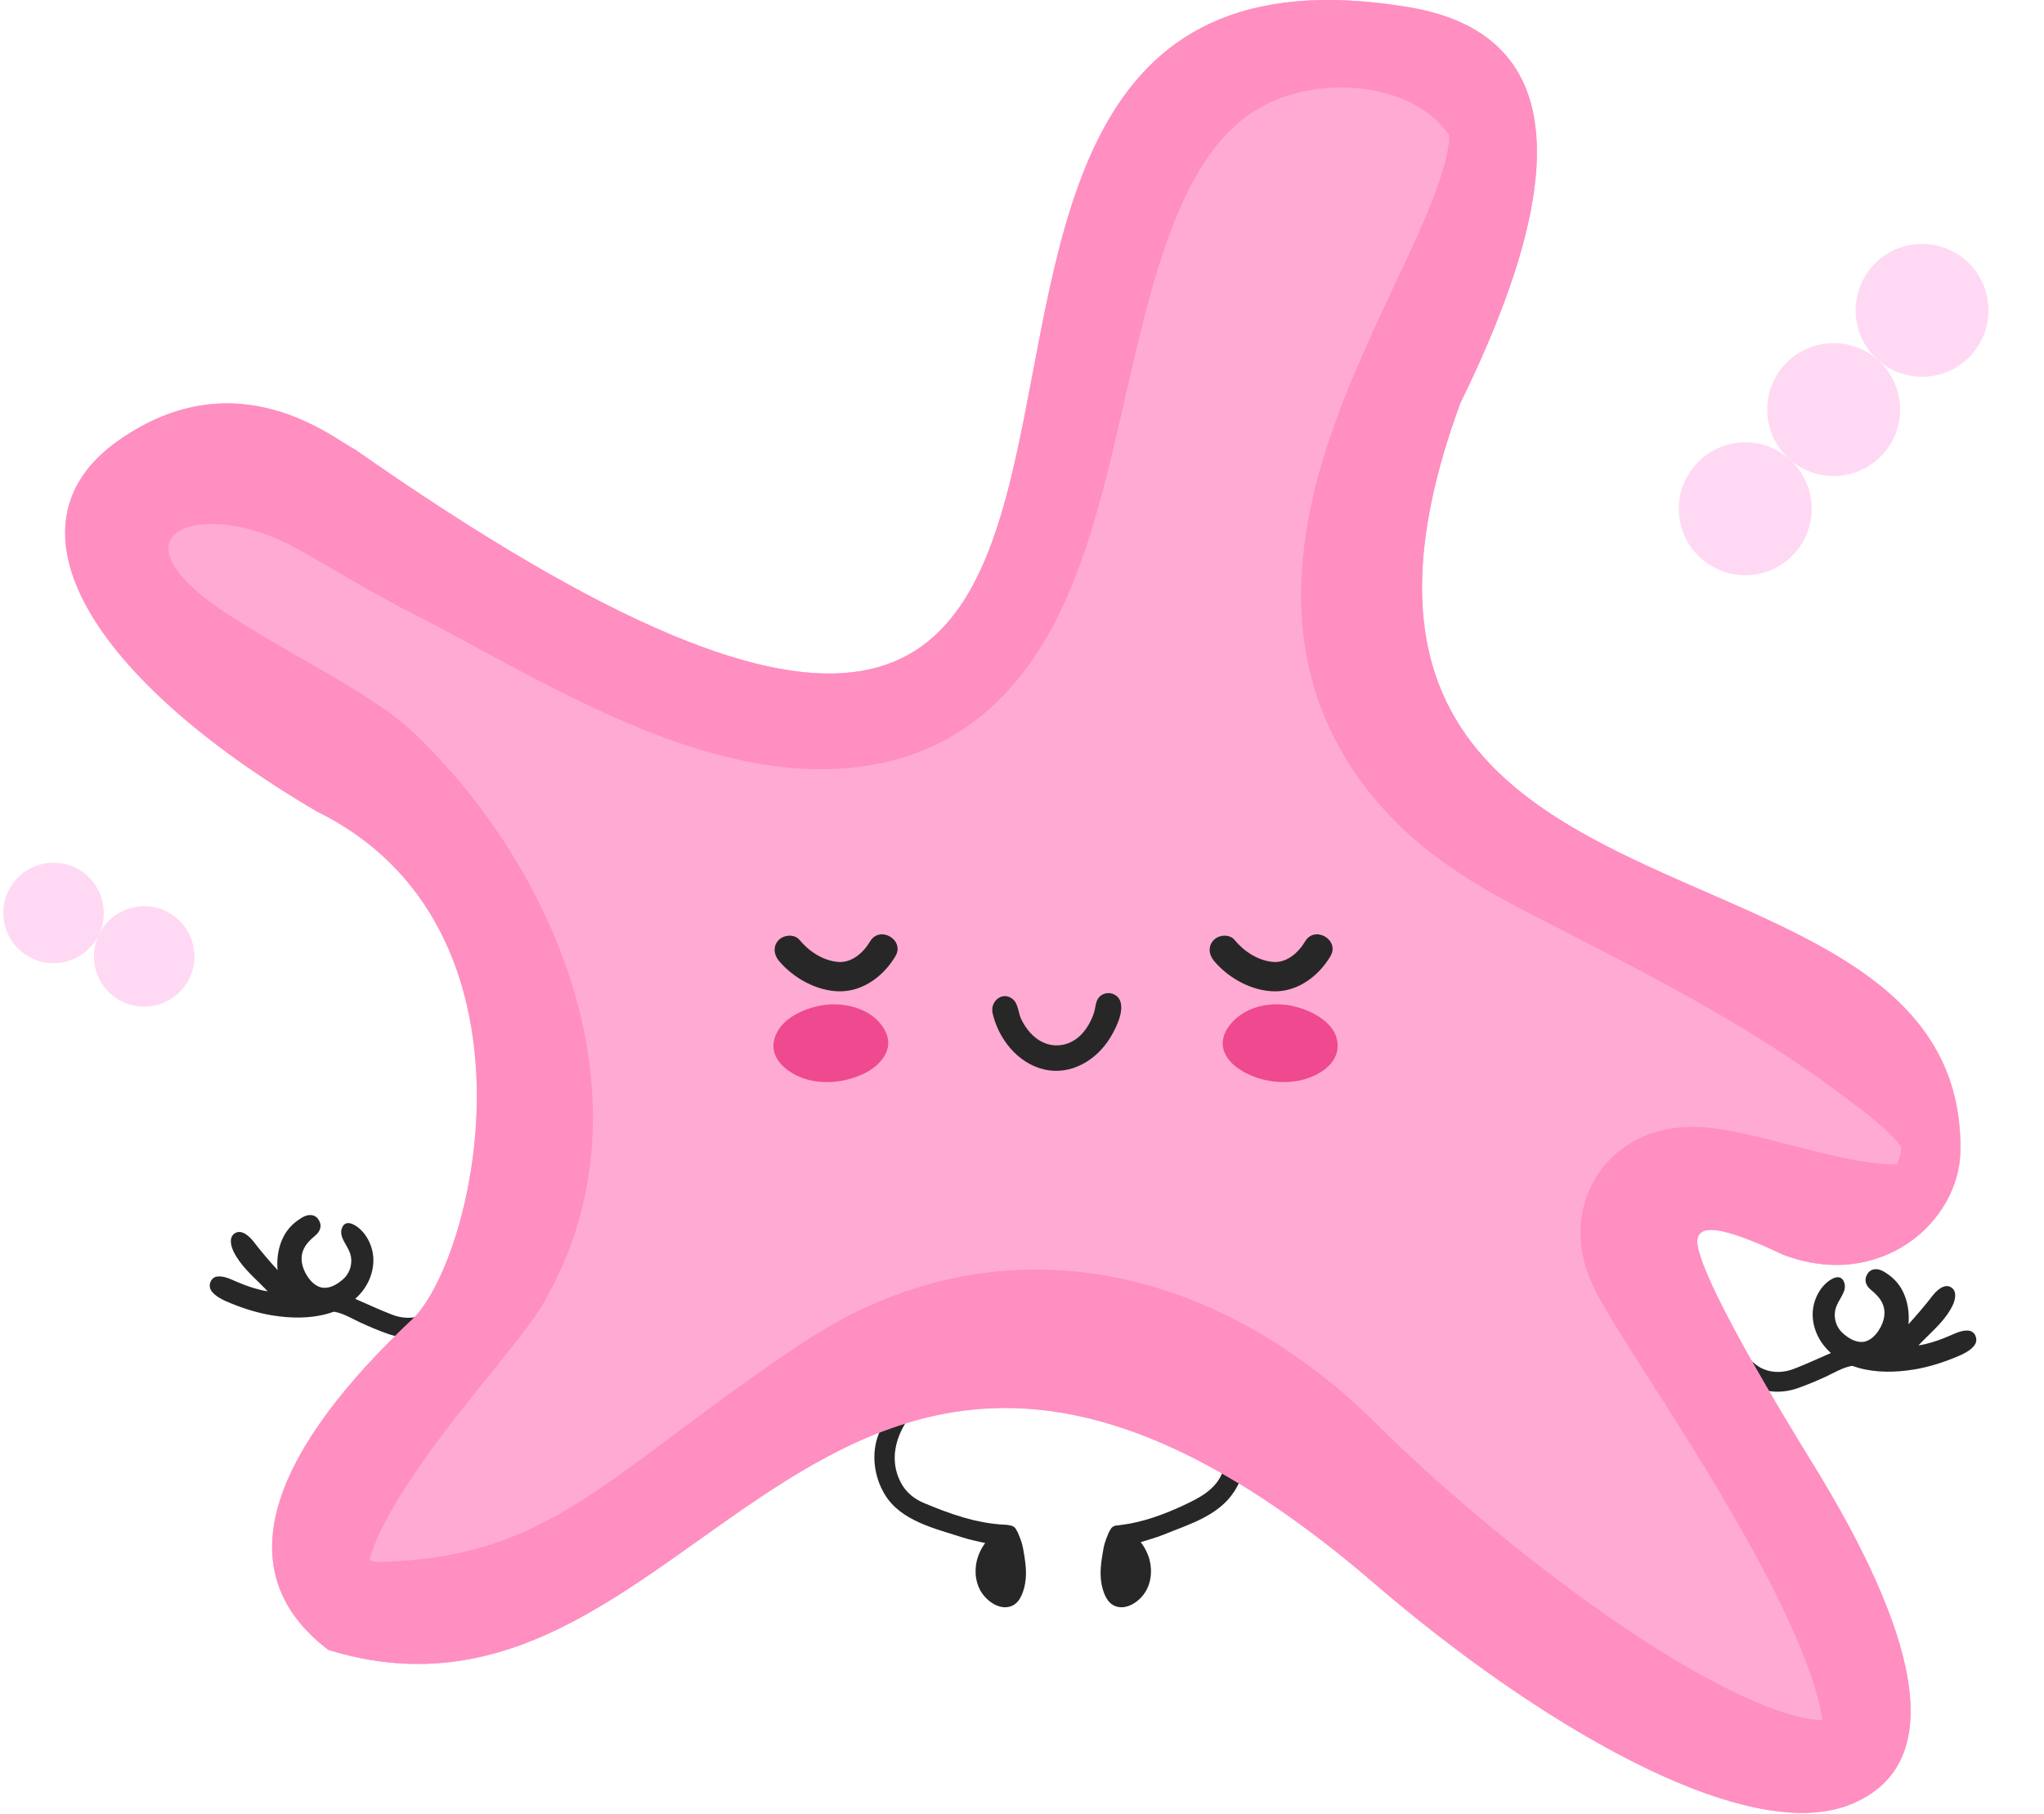 <svg width="302" height="268" viewBox="0 0 302 268" fill="none" xmlns="http://www.w3.org/2000/svg">
<path d="M163.677 226.938C163.91 226.017 164.482 225.479 165.46 225.365C168.673 224.99 171.736 223.887 174.661 222.537C177.112 221.403 179.707 220.144 180.673 217.421C181.763 214.349 180.6 211.075 178.617 208.656L181.877 208.102C182.292 208.882 182.723 209.688 183.128 210.508C184.675 213.634 184.265 217.473 182.357 220.399C179.998 224.017 175.754 225.209 171.967 226.759C170.729 227.266 169.418 227.594 168.063 228.028C168.263 228.319 168.414 228.527 168.554 228.743C169.255 229.836 169.678 230.983 169.457 232.33C169.221 233.784 168.006 235.256 166.797 235.42C165.53 235.592 164.209 234.663 163.576 233.168C162.693 231.074 163.15 229.003 163.677 226.938Z" fill="#272727"/>
<path d="M169.306 235.115C170.21 233.544 170.275 231.518 169.636 229.843C169.262 228.862 168.704 227.973 167.962 227.229C167.809 227.075 167.648 226.927 167.487 226.781C167.357 226.667 167.225 226.545 167.077 226.456C167.03 226.438 166.986 226.415 166.942 226.389C166.942 226.389 166.939 226.386 166.937 226.383C166.563 226.017 166.129 225.757 165.654 225.543C165.615 225.525 165.577 225.512 165.535 225.497C165.278 225.4 164.998 225.387 164.746 225.463C164.471 225.538 164.227 225.71 164.084 225.996C163.614 226.867 163.23 227.804 163.048 228.776C162.864 229.752 162.706 230.732 162.636 231.721C162.563 232.746 162.636 233.778 162.916 234.769C163.178 235.698 163.64 236.78 164.549 237.235C166.337 238.132 168.424 236.642 169.304 235.113L169.306 235.115Z" fill="#272727"/>
<path d="M150.471 226.748C150.17 225.849 149.56 225.354 148.576 225.313C144.304 225.133 140.348 223.713 136.465 222.08C135.009 221.466 133.81 220.472 133.062 219.016C131.367 215.712 132.359 212.271 134.222 209.621L130.931 209.309C130.576 210.118 130.204 210.952 129.862 211.8C128.673 214.727 129.114 218.17 130.729 220.844C133.101 224.767 138.144 225.864 142.191 227.18C143.463 227.594 144.794 227.825 146.178 228.158C146.001 228.463 145.863 228.681 145.742 228.907C145.124 230.049 144.786 231.225 145.106 232.551C145.448 233.985 146.767 235.363 147.987 235.436C149.264 235.514 150.512 234.489 151.031 232.952C151.758 230.801 151.148 228.77 150.471 226.746V226.748Z" fill="#272727"/>
<path d="M144.893 235.115C143.99 233.544 143.925 231.518 144.563 229.843C144.937 228.862 145.495 227.973 146.238 227.229C146.391 227.075 146.552 226.927 146.713 226.781C146.842 226.667 146.975 226.545 147.123 226.456C147.169 226.438 147.214 226.415 147.258 226.389C147.258 226.389 147.26 226.386 147.263 226.383C147.637 226.017 148.07 225.757 148.545 225.543C148.584 225.525 148.623 225.512 148.664 225.497C148.921 225.4 149.202 225.387 149.454 225.463C149.729 225.538 149.973 225.71 150.115 225.996C150.585 226.867 150.969 227.804 151.151 228.776C151.335 229.752 151.494 230.732 151.564 231.721C151.636 232.746 151.564 233.778 151.283 234.769C151.021 235.698 150.559 236.78 149.651 237.235C147.862 238.132 145.776 236.642 144.896 235.113L144.893 235.115Z" fill="#272727"/>
<path d="M270.971 200.316C269.912 199.486 269.034 198.438 268.474 197.194C267.916 195.951 267.679 194.557 267.905 193.204C268.123 191.899 268.764 190.588 269.733 189.677C270.548 188.91 272.053 188.041 272.518 189.625C272.647 190.068 272.567 190.549 272.385 190.973C271.913 192.078 271.152 192.846 271.09 194.12C271.038 195.207 271.453 196.276 272.271 197.005C272.746 197.431 273.229 197.764 273.709 197.985C274.189 198.206 274.662 198.321 275.124 198.302C276.673 198.248 277.922 196.401 278.28 195.064C278.796 193.134 277.914 191.795 276.455 190.622C275.635 189.961 275.342 189.071 275.972 188.161C276.058 188.036 276.154 187.93 276.263 187.844C276.803 187.412 277.61 187.454 278.423 187.953C278.903 188.249 279.334 188.569 279.71 188.915C281.553 190.601 282.199 193.249 281.973 195.686C283.211 194.323 284.379 192.963 285.501 191.506C286.09 190.741 287.31 189.534 288.353 190.281C289.228 190.905 288.841 192.224 288.447 193.007C287.473 194.955 285.841 196.406 284.322 197.915C284.174 198.063 284.026 198.214 283.881 198.362C283.736 198.513 283.588 198.664 283.442 198.812C283.614 198.791 283.785 198.763 283.951 198.729C284.12 198.695 284.283 198.659 284.449 198.62C285.713 198.321 286.822 197.915 288.021 197.403C288.893 197.031 289.931 196.505 290.907 196.633C291.823 196.755 292.273 197.873 291.818 198.651C291.281 199.574 289.853 200.191 288.916 200.576C286.941 201.385 284.878 202.027 282.773 202.373C280.102 202.81 277.236 202.87 274.612 202.134C273.307 201.767 272.048 201.156 270.976 200.316H270.971Z" fill="#272727"/>
<path d="M255.019 195.907C255.917 196.58 256.368 197.858 256.971 198.778C257.848 200.118 258.912 201.554 260.402 202.245C261.871 202.924 263.553 202.851 265.043 202.279C266.899 201.567 268.703 200.716 270.675 199.863C271.989 200.698 273.413 201.267 274.968 201.65C274.478 201.691 273.99 201.754 273.507 201.853C272.183 202.123 271.039 202.833 269.832 203.395C268.466 204.03 267.075 204.615 265.655 205.114C263.421 205.9 261.022 205.861 258.909 204.737C256.825 203.629 255.037 201.624 253.892 199.579C253.721 199.275 253.563 198.96 253.42 198.64C253.186 198.12 252.992 197.561 253.038 196.991C253.111 196.112 253.851 195.428 254.733 195.748C254.837 195.784 254.93 195.839 255.019 195.904V195.907Z" fill="#272727"/>
<path d="M52.019 192.316C53.078 191.486 53.955 190.438 54.516 189.194C55.074 187.951 55.31 186.557 55.084 185.204C54.866 183.899 54.225 182.588 53.257 181.677C52.442 180.91 50.936 180.041 50.472 181.625C50.342 182.068 50.422 182.549 50.604 182.973C51.077 184.078 51.837 184.846 51.899 186.12C51.951 187.207 51.536 188.276 50.718 189.005C50.243 189.431 49.761 189.764 49.281 189.985C48.803 190.209 48.328 190.321 47.866 190.302C46.316 190.248 45.068 188.401 44.71 187.064C44.193 185.134 45.076 183.795 46.534 182.622C47.355 181.961 47.648 181.071 47.017 180.161C46.931 180.036 46.835 179.93 46.726 179.844C46.187 179.412 45.379 179.454 44.567 179.953C44.087 180.249 43.656 180.569 43.279 180.915C41.437 182.601 40.79 185.249 41.016 187.686C39.778 186.323 38.61 184.963 37.489 183.506C36.9 182.741 35.68 181.534 34.636 182.281C33.761 182.905 34.148 184.224 34.543 185.007C35.516 186.955 37.149 188.406 38.667 189.915C38.815 190.063 38.963 190.214 39.108 190.362C39.254 190.513 39.402 190.664 39.547 190.812C39.376 190.791 39.205 190.763 39.038 190.729C38.87 190.695 38.706 190.659 38.54 190.62C37.276 190.321 36.168 189.915 34.968 189.403C34.096 189.031 33.058 188.505 32.082 188.633C31.166 188.755 30.717 189.873 31.171 190.651C31.708 191.574 33.136 192.191 34.073 192.576C36.048 193.385 38.112 194.027 40.217 194.373C42.888 194.81 45.753 194.87 48.377 194.134C49.683 193.767 50.942 193.156 52.014 192.316H52.019Z" fill="#272727"/>
<path d="M67.981 187.907C67.083 188.58 66.631 189.858 66.029 190.778C65.152 192.118 64.088 193.554 62.598 194.245C61.129 194.924 59.447 194.851 57.957 194.279C56.101 193.567 54.297 192.716 52.324 191.863C51.011 192.698 49.586 193.267 48.031 193.65C48.522 193.691 49.01 193.754 49.493 193.853C50.816 194.123 51.961 194.833 53.168 195.395C54.533 196.03 55.924 196.615 57.344 197.114C59.579 197.9 61.977 197.861 64.09 196.737C66.174 195.629 67.963 193.624 69.107 191.579C69.279 191.275 69.437 190.96 69.58 190.64C69.813 190.12 70.008 189.561 69.961 188.991C69.889 188.112 69.149 187.428 68.266 187.748C68.162 187.784 68.069 187.839 67.981 187.904V187.907Z" fill="#272727"/>
<path d="M52.446 66.416C205.88 173.783 107.414 -15.774 208.162 1.068C233.384 5.284 230.697 29.166 215.765 59.564C184.93 143.513 290.192 118.615 289.654 169.982C289.522 180.719 277.673 190.837 263.445 185.403C253.93 180.896 251.199 181.117 250.802 183.061C250.406 185.005 253.533 193.091 267.938 216.464C282.342 239.881 288.95 260.648 273.136 266.745C257.322 272.798 226.283 253.973 203.184 234.09C121.057 163.396 104.348 261.007 48.526 243.814C32.535 231.663 41.169 213.503 61.036 194.858C70.462 185.403 81.412 136.888 46.764 119.878C13.462 100.305 -0.326 77.771 17.382 65.178C35.09 52.63 49.495 65.002 52.446 66.416Z" fill="#FFAAD3"/>
<path d="M52.446 66.416C205.879 173.782 107.415 -15.774 208.162 1.067C233.384 5.284 230.698 29.166 215.765 59.565C184.93 143.513 290.192 118.615 289.654 169.982C289.522 180.719 277.673 190.837 263.445 185.402C253.931 180.896 251.199 181.117 250.803 183.061C250.406 185.005 253.534 193.091 267.938 216.464C282.343 239.881 288.95 260.648 273.136 266.745C257.322 272.798 226.283 253.972 203.185 234.09C121.058 163.396 104.348 261.007 48.525 243.813C32.536 231.663 41.17 213.504 61.036 194.858C70.463 185.403 81.413 136.888 46.764 119.878C13.462 100.305 -0.325 77.771 17.383 65.179C35.091 52.631 49.495 65.002 52.446 66.416ZM203.232 13.426C197.684 12.301 191.68 13.118 187.161 15.377C182.045 17.935 178.062 22.578 174.669 30.047C171.173 37.742 168.919 47.02 166.507 57.572C164.259 67.404 161.753 79.015 157.519 88.523C153.215 98.188 145.953 108.358 132.792 112.123L132.16 112.297C117.803 116.125 102.77 111.225 91.556 106.347C80.561 101.564 67.859 94.12 61.496 90.939C55.561 87.971 48.877 83.882 43.968 81.113C30.189 73.341 14.694 78.431 33.8 90.86C38.245 93.752 42.965 96.37 47.901 99.239C52.151 101.709 57.71 104.984 61.433 108.563L62.326 109.436C71.534 118.557 79.936 131.078 84.355 144.97C88.885 159.216 89.477 175.936 80.928 191.447L80.514 192.185C79.214 194.459 77.245 196.997 75.671 198.988C74.09 200.989 71.639 203.999 69.726 206.4C65.395 211.837 61.022 217.625 57.924 223.038C56.387 225.724 55.37 227.966 54.81 229.732C54.711 230.044 54.634 230.32 54.572 230.563C54.826 230.646 55.12 230.733 55.461 230.82C81.656 230.375 89.303 217.944 118.523 198.464L119.224 198.004C133.926 188.444 149.665 185.792 164.679 188.745C179.61 191.682 192.941 199.96 203.671 210.689C211.227 218.246 224.242 229.595 237.73 238.955C244.468 243.63 251.031 247.604 256.873 250.357C263 253.245 267.071 254.181 269.198 254.181C269.219 254.181 269.241 254.179 269.262 254.179C268.746 250.241 266.504 243.745 262.138 235.061C257.395 225.628 251.29 215.766 245.99 207.43C243.424 203.393 240.917 199.516 239.067 196.528C238.132 195.017 237.241 193.535 236.511 192.214C235.99 191.272 235.009 189.472 234.366 187.487L234.243 187.088C233.644 185.067 232.911 181.375 234.307 177.187C235.911 172.372 239.455 169.412 242.786 167.956C245.655 166.702 248.331 166.535 249.842 166.521C251.515 166.505 253.078 166.683 254.321 166.872C258.469 167.503 265.042 169.382 268.989 170.336C273.972 171.54 277.739 172.142 280.295 172.051C280.839 170.659 280.919 169.922 280.929 169.692C280.932 169.606 280.969 169.681 280.863 169.494C280.623 169.069 279.941 168.128 278.125 166.517C276.752 165.298 275.1 164.01 273.016 162.453L270.781 160.799C259.316 152.369 247.345 145.96 233.906 139.041L228.055 136.037C221.88 132.87 212.811 128.279 205.739 120.983L205.061 120.269C183.979 97.565 193.518 70.277 201.157 52.792C205.671 42.461 209.314 35.793 212.06 28.444C214.133 22.894 214.139 20.576 214.104 19.954C211.925 16.799 208.244 14.441 203.232 13.426Z" fill="#FF8EC1"/>
<circle cx="257.861" cy="75.182" r="9.818" transform="rotate(41.704 257.861 75.182)" fill="#FFD9F4"/>
<circle cx="270.923" cy="60.522" r="9.818" transform="rotate(41.704 270.923 60.522)" fill="#FFD9F4"/>
<circle cx="283.986" cy="45.862" r="9.818" transform="rotate(41.704 283.986 45.862)" fill="#FFD9F4"/>
<circle cx="7.912" cy="134.909" r="7.427" transform="rotate(115.633 7.912 134.909)" fill="#FFD9F4"/>
<circle cx="21.302" cy="141.335" r="7.427" transform="rotate(115.633 21.302 141.335)" fill="#FFD9F4"/>
<path d="M130.837 152.448C129.248 149.197 125.181 148.086 121.866 148.489C121.848 148.489 121.83 148.497 121.814 148.502C121.796 148.502 121.781 148.502 121.762 148.502C118.941 148.911 115.237 150.482 114.412 153.533C113.566 156.654 116.771 158.88 119.393 159.554C122.136 160.259 125.134 159.861 127.673 158.633C129.998 157.507 132.158 155.151 130.837 152.445V152.448Z" fill="#EF498F"/>
<path d="M190.144 148.503C190.126 148.5 190.11 148.503 190.092 148.503C190.074 148.498 190.058 148.493 190.04 148.49C186.933 148.113 183.595 148.987 181.623 151.572C180.828 152.615 180.403 153.939 180.818 155.229C181.223 156.478 182.214 157.432 183.297 158.116C185.654 159.604 188.662 160.171 191.403 159.776C193.998 159.399 197.544 157.708 197.632 154.66C197.739 150.964 193.173 148.943 190.144 148.503Z" fill="#EF498F"/>
<path d="M165.545 148.021C165.098 146.624 163.201 146.297 162.3 147.47C161.857 148.047 161.857 148.986 161.631 149.662C161.249 150.804 160.66 151.91 159.835 152.794C158.101 154.654 155.448 155.054 153.325 153.582C152.243 152.833 151.422 151.733 150.862 150.549C150.457 149.691 150.446 148.409 149.738 147.74C148.323 146.403 146.421 147.74 146.615 149.486C146.615 149.493 146.618 149.499 146.618 149.504C146.618 149.522 146.618 149.543 146.623 149.564C147.438 153.439 150.371 157.166 154.353 158.053C158.283 158.927 162.051 156.623 164.047 153.317C164.857 151.977 166.054 149.623 165.542 148.019L165.545 148.021Z" fill="#272727"/>
<path d="M115.069 141.963C117.198 144.528 120.707 146.479 124.094 146.489C127.57 146.499 130.583 144.192 132.299 141.297C133.724 138.891 129.984 136.706 128.561 139.107C127.58 140.764 125.831 142.34 123.77 142.14C121.545 141.924 119.526 140.577 118.13 138.894C117.382 137.994 115.843 138.119 115.069 138.894C114.179 139.786 114.319 141.058 115.069 141.961V141.963Z" fill="#272727"/>
<path d="M179.343 141.963C181.471 144.528 184.98 146.479 188.368 146.489C191.843 146.499 194.857 144.192 196.572 141.297C197.997 138.891 194.257 136.706 192.835 139.107C191.854 140.764 190.104 142.34 188.043 142.14C185.819 141.924 183.799 140.577 182.403 138.894C181.655 137.994 180.116 138.119 179.343 138.894C178.453 139.786 178.593 141.058 179.343 141.961V141.963Z" fill="#272727"/>
</svg>
